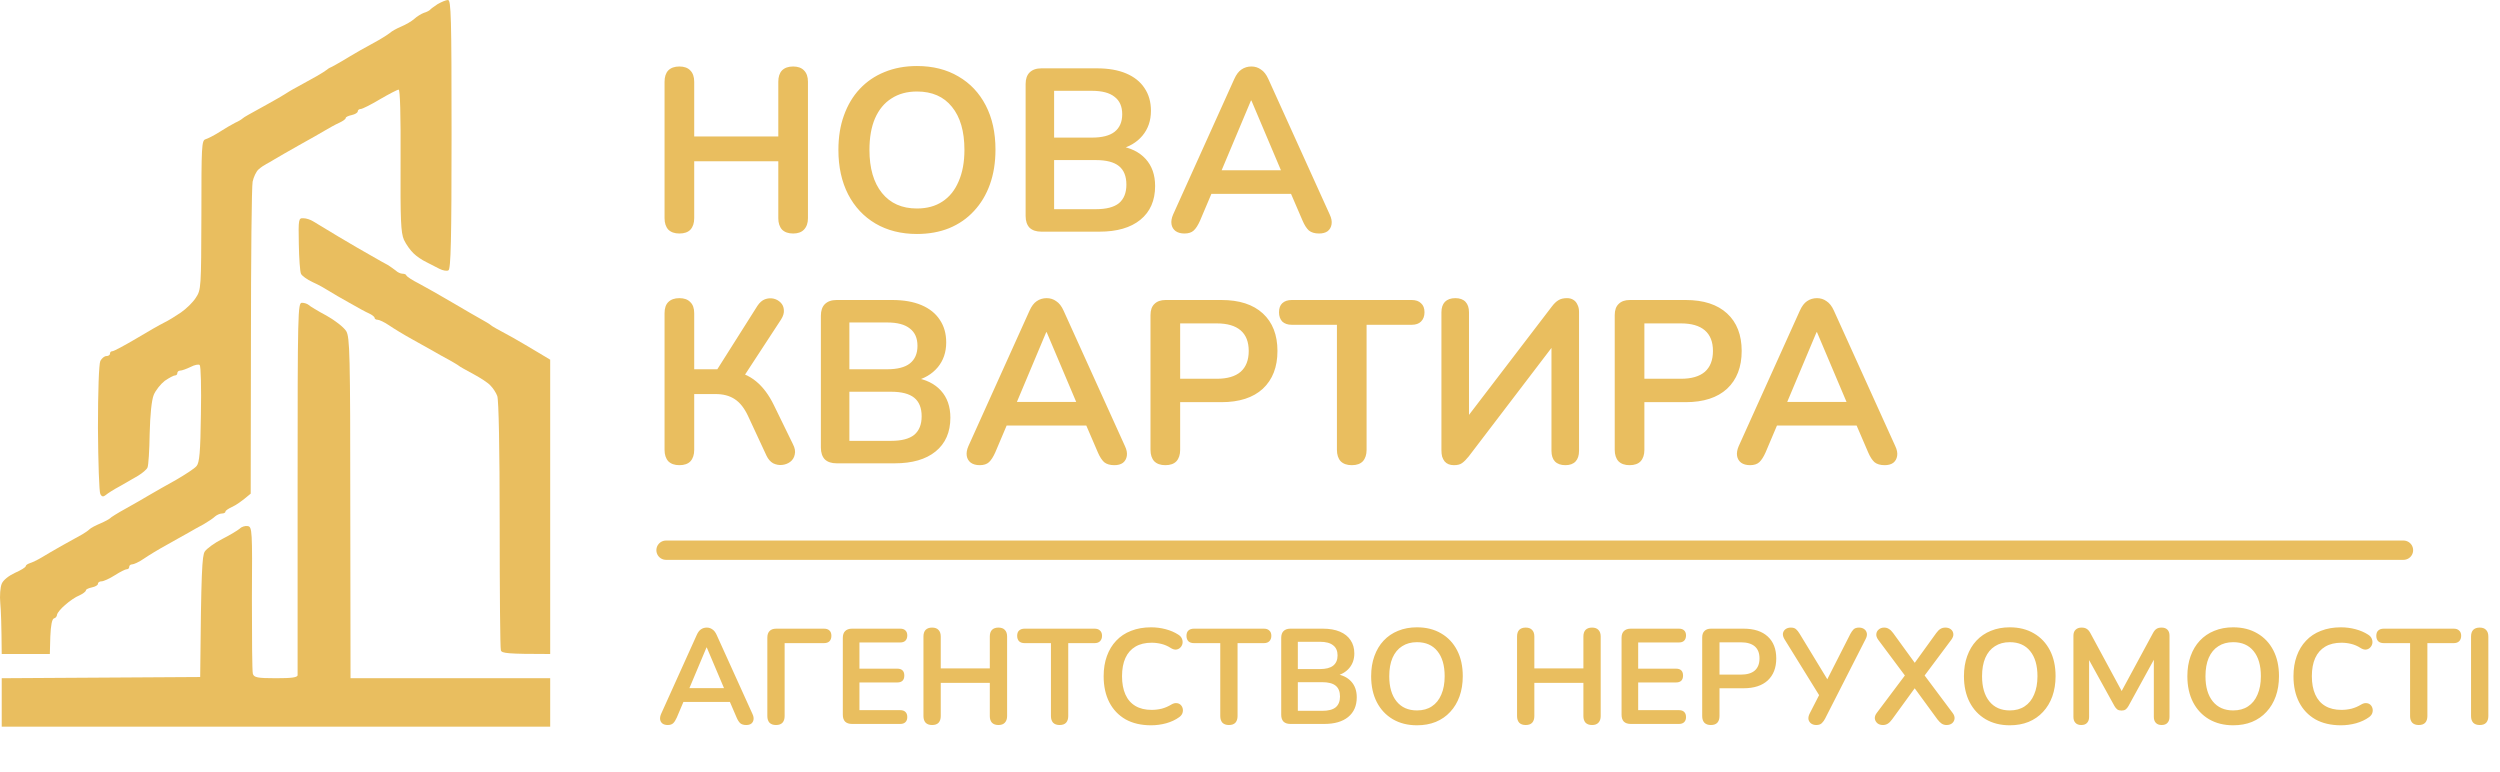<svg width="259" height="80" viewBox="0 0 259 80" fill="none" xmlns="http://www.w3.org/2000/svg">
<path d="M46.458 28.005C46.707 27.88 46.782 24.818 46.782 13.927C46.782 1.706 46.732 0 46.408 0C46.209 0 45.736 0.201 45.337 0.427C44.963 0.678 44.614 0.928 44.539 1.029C44.465 1.104 44.19 1.255 43.916 1.33C43.642 1.43 43.194 1.706 42.919 1.957C42.645 2.208 42.022 2.56 41.549 2.76C41.075 2.961 40.577 3.237 40.427 3.388C40.278 3.513 39.779 3.839 39.306 4.115C38.832 4.366 37.935 4.868 37.312 5.22C36.689 5.571 35.867 6.073 35.443 6.324C35.019 6.575 34.521 6.851 34.321 6.951C34.122 7.026 33.898 7.177 33.823 7.252C33.748 7.328 33.3 7.604 32.826 7.88C32.353 8.131 31.455 8.632 30.832 8.984C30.209 9.31 29.611 9.686 29.462 9.787C29.312 9.887 28.54 10.339 27.717 10.791C26.895 11.242 25.998 11.744 25.724 11.895C25.449 12.045 25.175 12.221 25.1 12.296C25.026 12.371 24.702 12.572 24.353 12.723C24.004 12.899 23.281 13.325 22.733 13.676C22.185 14.028 21.537 14.354 21.287 14.429C20.889 14.555 20.864 15.132 20.864 22.259L20.864 22.286C20.839 29.813 20.838 30.014 20.291 30.841C19.991 31.318 19.294 31.995 18.745 32.372C18.197 32.748 17.425 33.225 17.001 33.426C16.577 33.626 15.281 34.379 14.06 35.107C12.864 35.81 11.792 36.387 11.643 36.387C11.493 36.387 11.394 36.487 11.394 36.638C11.394 36.788 11.219 36.889 11.02 36.889C10.82 36.889 10.546 37.114 10.397 37.391C10.247 37.692 10.148 40.527 10.148 44.342C10.172 47.905 10.272 50.992 10.397 51.193C10.546 51.468 10.696 51.494 10.945 51.293C11.119 51.142 11.767 50.716 12.39 50.389C13.014 50.038 13.886 49.536 14.309 49.285C14.758 49.009 15.207 48.633 15.281 48.432C15.381 48.231 15.481 46.65 15.506 44.919C15.556 42.936 15.705 41.456 15.929 40.904C16.129 40.427 16.652 39.775 17.076 39.448C17.524 39.147 17.973 38.896 18.122 38.896C18.272 38.896 18.372 38.796 18.372 38.645C18.372 38.495 18.521 38.394 18.671 38.394C18.845 38.394 19.319 38.219 19.742 38.018C20.166 37.792 20.59 37.717 20.689 37.817C20.814 37.943 20.864 40.226 20.814 42.936C20.764 46.851 20.664 47.93 20.365 48.282C20.166 48.532 19.194 49.16 18.247 49.712C17.3 50.239 16.054 50.941 15.506 51.268C14.957 51.594 13.836 52.246 13.014 52.698C12.191 53.15 11.468 53.602 11.394 53.702C11.319 53.777 10.87 54.028 10.397 54.229C9.923 54.43 9.425 54.681 9.275 54.831C9.126 54.982 8.777 55.208 8.528 55.358C8.253 55.509 7.356 56.011 6.534 56.462C5.711 56.914 4.715 57.516 4.291 57.767C3.867 58.018 3.344 58.269 3.095 58.344C2.87 58.42 2.671 58.545 2.671 58.645C2.671 58.771 2.173 59.072 1.55 59.348C0.902 59.649 0.328 60.101 0.179 60.477C0.029 60.829 -0.045 61.732 0.029 62.485C0.104 63.238 0.154 64.743 0.179 67.755H5.163L5.213 65.948C5.263 64.769 5.387 64.141 5.587 64.066C5.761 64.041 5.911 63.84 5.911 63.664C5.936 63.514 6.285 63.062 6.733 62.686C7.182 62.284 7.83 61.833 8.229 61.682C8.602 61.506 8.901 61.28 8.901 61.155C8.901 61.054 9.176 60.929 9.524 60.854C9.873 60.779 10.148 60.628 10.148 60.477C10.148 60.327 10.322 60.226 10.521 60.226C10.721 60.226 11.344 59.95 11.892 59.599C12.44 59.248 12.989 58.972 13.138 58.972C13.288 58.972 13.387 58.871 13.387 58.721C13.387 58.57 13.537 58.47 13.686 58.47C13.861 58.47 14.409 58.219 14.883 57.893C15.356 57.566 16.428 56.914 17.25 56.462C18.073 56.011 19.069 55.433 19.493 55.208C19.917 54.957 20.64 54.555 21.113 54.304C21.587 54.028 22.11 53.677 22.284 53.501C22.459 53.351 22.783 53.2 22.982 53.2C23.181 53.2 23.356 53.125 23.356 52.999C23.356 52.899 23.655 52.698 24.029 52.523C24.427 52.347 25.001 51.97 25.973 51.142L25.998 35.433C25.998 26.776 26.072 19.297 26.172 18.821C26.272 18.344 26.546 17.767 26.77 17.566C27.019 17.34 27.393 17.089 27.593 16.989C27.792 16.889 28.191 16.663 28.465 16.487C28.739 16.311 29.86 15.684 30.957 15.057C32.053 14.454 33.275 13.752 33.698 13.501C34.122 13.25 34.745 12.899 35.144 12.723C35.518 12.547 35.817 12.346 35.817 12.221C35.817 12.121 36.091 11.995 36.44 11.92C36.789 11.845 37.063 11.669 37.063 11.543C37.063 11.393 37.212 11.293 37.362 11.293C37.536 11.293 38.433 10.841 39.355 10.289C40.303 9.737 41.175 9.285 41.299 9.285C41.449 9.285 41.524 11.87 41.499 16.613C41.474 22.836 41.524 24.091 41.848 24.843C42.072 25.32 42.521 25.948 42.845 26.249C43.144 26.55 43.742 26.951 44.165 27.152C44.589 27.378 45.187 27.679 45.536 27.855L45.536 27.855C45.885 28.03 46.309 28.106 46.458 28.005Z" fill="#E9BE5F"/>
<path d="M35.069 24.517C33.898 23.814 32.726 23.112 32.452 22.936C32.178 22.761 31.73 22.61 31.43 22.61C30.932 22.585 30.907 22.685 30.957 25.27C30.982 26.776 31.082 28.156 31.181 28.357C31.256 28.557 31.804 28.959 32.402 29.235C32.976 29.486 33.723 29.913 34.072 30.138C34.421 30.364 35.368 30.916 36.191 31.368C37.013 31.845 37.935 32.347 38.234 32.472C38.558 32.623 38.807 32.823 38.807 32.924C38.807 33.049 38.957 33.124 39.106 33.124C39.281 33.124 39.829 33.376 40.303 33.702C40.776 34.028 41.848 34.68 42.67 35.132C43.492 35.584 44.489 36.161 44.913 36.387C45.337 36.638 46.059 37.039 46.533 37.29C47.007 37.566 47.455 37.817 47.53 37.892C47.605 37.968 48.278 38.344 49.025 38.746C49.773 39.147 50.595 39.674 50.819 39.95C51.069 40.201 51.393 40.678 51.517 41.029C51.667 41.431 51.767 46.475 51.767 54.329C51.767 61.306 51.816 67.177 51.891 67.378C51.991 67.679 52.514 67.755 57 67.755V37.265L55.704 36.487C54.981 36.035 53.81 35.383 53.137 34.981C52.464 34.605 51.667 34.178 51.393 34.028C51.118 33.877 50.844 33.702 50.77 33.626C50.695 33.551 50.296 33.325 49.897 33.099C49.474 32.874 48.153 32.096 46.907 31.368C45.661 30.64 44.091 29.737 43.418 29.386C42.72 29.034 42.147 28.658 42.097 28.532C42.072 28.432 41.898 28.357 41.698 28.357C41.499 28.357 41.175 28.206 41 28.03C40.801 27.88 40.427 27.604 40.178 27.453C39.904 27.303 39.106 26.876 38.433 26.474C37.761 26.098 36.24 25.22 35.069 24.517Z" fill="#E9BE5F"/>
<path d="M33.823 32.698C32.926 32.221 32.103 31.719 31.979 31.594C31.829 31.468 31.53 31.368 31.281 31.368C30.857 31.368 30.832 32.196 30.832 50.49V69.938C30.832 70.189 30.209 70.264 28.589 70.264C26.671 70.264 26.322 70.189 26.197 69.812C26.122 69.587 26.097 66.048 26.097 61.983C26.147 54.982 26.122 54.58 25.674 54.505C25.424 54.455 25.051 54.555 24.851 54.756C24.652 54.931 23.829 55.433 23.032 55.835C22.234 56.236 21.412 56.839 21.213 57.14C20.939 57.592 20.839 59.072 20.739 70.139L0.179 70.264V75.283H57V70.264H36.315L36.29 52.623C36.29 36.613 36.24 34.931 35.867 34.304C35.617 33.903 34.72 33.2 33.823 32.698Z" fill="#E9BE5F"/>
<path d="M70.384 24.192C69.888 24.192 69.504 24.056 69.232 23.784C68.976 23.496 68.848 23.104 68.848 22.608V8.472C68.848 7.96 68.976 7.568 69.232 7.296C69.504 7.024 69.888 6.888 70.384 6.888C70.88 6.888 71.256 7.024 71.512 7.296C71.784 7.568 71.92 7.96 71.92 8.472V14.136H80.632V8.472C80.632 7.96 80.76 7.568 81.016 7.296C81.288 7.024 81.672 6.888 82.168 6.888C82.664 6.888 83.04 7.024 83.296 7.296C83.568 7.568 83.704 7.96 83.704 8.472V22.608C83.704 23.104 83.568 23.496 83.296 23.784C83.04 24.056 82.664 24.192 82.168 24.192C81.672 24.192 81.288 24.056 81.016 23.784C80.76 23.496 80.632 23.104 80.632 22.608V16.704H71.92V22.608C71.92 23.104 71.792 23.496 71.536 23.784C71.28 24.056 70.896 24.192 70.384 24.192ZM94.995 24.24C93.362 24.24 91.93 23.88 90.698 23.16C89.483 22.44 88.538 21.432 87.867 20.136C87.195 18.824 86.859 17.288 86.859 15.528C86.859 14.2 87.05 13.008 87.434 11.952C87.819 10.88 88.362 9.968 89.067 9.216C89.787 8.448 90.642 7.864 91.635 7.464C92.642 7.048 93.763 6.84 94.995 6.84C96.642 6.84 98.075 7.2 99.29 7.92C100.507 8.624 101.451 9.624 102.123 10.92C102.795 12.216 103.131 13.744 103.131 15.504C103.131 16.832 102.939 18.032 102.555 19.104C102.171 20.176 101.619 21.096 100.899 21.864C100.195 22.632 99.338 23.224 98.331 23.64C97.338 24.04 96.227 24.24 94.995 24.24ZM94.995 21.6C96.034 21.6 96.915 21.36 97.635 20.88C98.371 20.4 98.93 19.704 99.314 18.792C99.715 17.88 99.915 16.792 99.915 15.528C99.915 13.608 99.483 12.12 98.618 11.064C97.77 10.008 96.562 9.48 94.995 9.48C93.971 9.48 93.091 9.72 92.355 10.2C91.618 10.664 91.05 11.352 90.65 12.264C90.266 13.16 90.075 14.248 90.075 15.528C90.075 17.432 90.507 18.92 91.371 19.992C92.234 21.064 93.442 21.6 94.995 21.6ZM107.886 24C107.358 24 106.95 23.864 106.662 23.592C106.39 23.304 106.254 22.896 106.254 22.368V8.712C106.254 8.184 106.39 7.784 106.662 7.512C106.95 7.224 107.358 7.08 107.886 7.08H113.646C114.83 7.08 115.838 7.256 116.67 7.608C117.502 7.96 118.134 8.464 118.566 9.12C119.014 9.776 119.238 10.56 119.238 11.472C119.238 12.496 118.942 13.36 118.35 14.064C117.758 14.768 116.95 15.24 115.926 15.48V15.12C117.11 15.296 118.03 15.744 118.686 16.464C119.342 17.184 119.67 18.12 119.67 19.272C119.67 20.776 119.158 21.944 118.134 22.776C117.126 23.592 115.718 24 113.91 24H107.886ZM109.206 21.672H113.526C114.614 21.672 115.414 21.464 115.926 21.048C116.438 20.616 116.694 19.976 116.694 19.128C116.694 18.264 116.438 17.624 115.926 17.208C115.414 16.792 114.614 16.584 113.526 16.584H109.206V21.672ZM109.206 14.256H113.118C114.174 14.256 114.958 14.056 115.47 13.656C115.998 13.24 116.262 12.632 116.262 11.832C116.262 11.032 115.998 10.432 115.47 10.032C114.958 9.616 114.174 9.408 113.118 9.408H109.206V14.256ZM122.711 24.192C122.327 24.192 122.015 24.104 121.775 23.928C121.551 23.752 121.415 23.52 121.367 23.232C121.319 22.928 121.375 22.592 121.535 22.224L127.871 8.184C128.079 7.72 128.327 7.392 128.615 7.2C128.919 6.992 129.263 6.888 129.647 6.888C130.015 6.888 130.343 6.992 130.631 7.2C130.935 7.392 131.191 7.72 131.399 8.184L137.759 22.224C137.935 22.592 137.999 22.928 137.951 23.232C137.903 23.536 137.767 23.776 137.543 23.952C137.319 24.112 137.023 24.192 136.655 24.192C136.207 24.192 135.855 24.088 135.599 23.88C135.359 23.656 135.143 23.32 134.951 22.872L133.391 19.248L134.687 20.088H124.559L125.855 19.248L124.319 22.872C124.111 23.336 123.895 23.672 123.671 23.88C123.447 24.088 123.127 24.192 122.711 24.192ZM129.599 10.416L126.239 18.408L125.615 17.64H133.631L133.031 18.408L129.647 10.416H129.599Z" fill="#E9BE5F"/>
<path d="M70.384 48.192C69.888 48.192 69.504 48.056 69.232 47.784C68.976 47.496 68.848 47.104 68.848 46.608V32.448C68.848 31.936 68.976 31.552 69.232 31.296C69.504 31.024 69.888 30.888 70.384 30.888C70.88 30.888 71.256 31.024 71.512 31.296C71.784 31.552 71.92 31.936 71.92 32.448V38.256H74.656L74.056 38.664L78.472 31.68C78.696 31.344 78.952 31.12 79.24 31.008C79.544 30.896 79.84 30.872 80.128 30.936C80.416 31 80.664 31.136 80.872 31.344C81.08 31.552 81.192 31.808 81.208 32.112C81.24 32.416 81.144 32.744 80.92 33.096L76.888 39.264L75.688 38.376C76.728 38.536 77.608 38.912 78.328 39.504C79.048 40.096 79.664 40.92 80.176 41.976L82.144 46.008C82.352 46.408 82.416 46.768 82.336 47.088C82.272 47.408 82.112 47.664 81.856 47.856C81.616 48.032 81.336 48.136 81.016 48.168C80.712 48.2 80.408 48.144 80.104 48C79.816 47.84 79.584 47.576 79.408 47.208L77.512 43.128C77.128 42.296 76.664 41.704 76.12 41.352C75.592 41 74.928 40.824 74.128 40.824H71.92V46.608C71.92 47.104 71.792 47.496 71.536 47.784C71.28 48.056 70.896 48.192 70.384 48.192ZM86.675 48C86.147 48 85.739 47.864 85.451 47.592C85.179 47.304 85.043 46.896 85.043 46.368V32.712C85.043 32.184 85.179 31.784 85.451 31.512C85.739 31.224 86.147 31.08 86.675 31.08H92.435C93.619 31.08 94.627 31.256 95.459 31.608C96.291 31.96 96.923 32.464 97.355 33.12C97.803 33.776 98.027 34.56 98.027 35.472C98.027 36.496 97.731 37.36 97.139 38.064C96.547 38.768 95.739 39.24 94.715 39.48V39.12C95.899 39.296 96.819 39.744 97.475 40.464C98.131 41.184 98.459 42.12 98.459 43.272C98.459 44.776 97.947 45.944 96.923 46.776C95.915 47.592 94.507 48 92.699 48H86.675ZM87.995 45.672H92.315C93.403 45.672 94.203 45.464 94.715 45.048C95.227 44.616 95.483 43.976 95.483 43.128C95.483 42.264 95.227 41.624 94.715 41.208C94.203 40.792 93.403 40.584 92.315 40.584H87.995V45.672ZM87.995 38.256H91.907C92.963 38.256 93.747 38.056 94.259 37.656C94.787 37.24 95.051 36.632 95.051 35.832C95.051 35.032 94.787 34.432 94.259 34.032C93.747 33.616 92.963 33.408 91.907 33.408H87.995V38.256ZM101.5 48.192C101.116 48.192 100.804 48.104 100.564 47.928C100.34 47.752 100.204 47.52 100.156 47.232C100.108 46.928 100.164 46.592 100.324 46.224L106.66 32.184C106.868 31.72 107.116 31.392 107.404 31.2C107.708 30.992 108.052 30.888 108.436 30.888C108.804 30.888 109.132 30.992 109.42 31.2C109.724 31.392 109.98 31.72 110.188 32.184L116.548 46.224C116.724 46.592 116.788 46.928 116.74 47.232C116.692 47.536 116.556 47.776 116.332 47.952C116.108 48.112 115.812 48.192 115.444 48.192C114.996 48.192 114.644 48.088 114.388 47.88C114.148 47.656 113.932 47.32 113.74 46.872L112.18 43.248L113.476 44.088H103.348L104.644 43.248L103.108 46.872C102.9 47.336 102.684 47.672 102.46 47.88C102.236 48.088 101.916 48.192 101.5 48.192ZM108.388 34.416L105.028 42.408L104.404 41.64H112.42L111.82 42.408L108.436 34.416H108.388ZM120.728 48.192C120.232 48.192 119.848 48.056 119.576 47.784C119.32 47.496 119.192 47.104 119.192 46.608V32.64C119.192 32.128 119.328 31.744 119.6 31.488C119.872 31.216 120.256 31.08 120.752 31.08H126.536C128.392 31.08 129.824 31.544 130.832 32.472C131.84 33.4 132.344 34.696 132.344 36.36C132.344 38.024 131.84 39.328 130.832 40.272C129.824 41.2 128.392 41.664 126.536 41.664H122.264V46.608C122.264 47.104 122.136 47.496 121.88 47.784C121.624 48.056 121.24 48.192 120.728 48.192ZM122.264 39.24H126.056C127.144 39.24 127.968 39 128.528 38.52C129.088 38.024 129.368 37.304 129.368 36.36C129.368 35.416 129.088 34.704 128.528 34.224C127.968 33.744 127.144 33.504 126.056 33.504H122.264V39.24ZM140.042 48.192C139.546 48.192 139.162 48.056 138.89 47.784C138.634 47.496 138.506 47.104 138.506 46.608V33.648H133.826C133.41 33.648 133.082 33.536 132.842 33.312C132.618 33.072 132.506 32.752 132.506 32.352C132.506 31.936 132.618 31.624 132.842 31.416C133.082 31.192 133.41 31.08 133.826 31.08H146.258C146.674 31.08 146.994 31.192 147.218 31.416C147.458 31.624 147.578 31.936 147.578 32.352C147.578 32.752 147.458 33.072 147.218 33.312C146.994 33.536 146.674 33.648 146.258 33.648H141.578V46.608C141.578 47.104 141.45 47.496 141.194 47.784C140.938 48.056 140.554 48.192 140.042 48.192ZM150.628 48.192C150.42 48.192 150.236 48.16 150.076 48.096C149.916 48.032 149.78 47.936 149.668 47.808C149.556 47.664 149.468 47.496 149.404 47.304C149.356 47.112 149.332 46.888 149.332 46.632V32.352C149.332 31.888 149.452 31.528 149.692 31.272C149.948 31.016 150.308 30.888 150.772 30.888C151.236 30.888 151.588 31.016 151.828 31.272C152.068 31.528 152.188 31.888 152.188 32.352V43.704H151.636L160.756 31.776C160.996 31.456 161.228 31.232 161.452 31.104C161.676 30.96 161.972 30.888 162.34 30.888C162.596 30.888 162.812 30.944 162.988 31.056C163.18 31.168 163.324 31.336 163.42 31.56C163.532 31.768 163.588 32.016 163.588 32.304V46.704C163.588 47.184 163.468 47.552 163.228 47.808C162.988 48.064 162.636 48.192 162.172 48.192C161.708 48.192 161.348 48.064 161.092 47.808C160.852 47.552 160.732 47.184 160.732 46.704V35.352H161.26L152.164 47.28C151.908 47.6 151.676 47.832 151.468 47.976C151.276 48.12 150.996 48.192 150.628 48.192ZM168.822 48.192C168.326 48.192 167.942 48.056 167.67 47.784C167.414 47.496 167.286 47.104 167.286 46.608V32.64C167.286 32.128 167.422 31.744 167.694 31.488C167.966 31.216 168.35 31.08 168.846 31.08H174.63C176.486 31.08 177.918 31.544 178.926 32.472C179.934 33.4 180.438 34.696 180.438 36.36C180.438 38.024 179.934 39.328 178.926 40.272C177.918 41.2 176.486 41.664 174.63 41.664H170.358V46.608C170.358 47.104 170.23 47.496 169.974 47.784C169.718 48.056 169.334 48.192 168.822 48.192ZM170.358 39.24H174.15C175.238 39.24 176.062 39 176.622 38.52C177.182 38.024 177.462 37.304 177.462 36.36C177.462 35.416 177.182 34.704 176.622 34.224C176.062 33.744 175.238 33.504 174.15 33.504H170.358V39.24ZM181.305 48.192C180.921 48.192 180.609 48.104 180.369 47.928C180.145 47.752 180.009 47.52 179.961 47.232C179.913 46.928 179.969 46.592 180.129 46.224L186.465 32.184C186.673 31.72 186.921 31.392 187.209 31.2C187.513 30.992 187.857 30.888 188.241 30.888C188.609 30.888 188.937 30.992 189.225 31.2C189.529 31.392 189.785 31.72 189.993 32.184L196.353 46.224C196.529 46.592 196.593 46.928 196.545 47.232C196.497 47.536 196.361 47.776 196.137 47.952C195.913 48.112 195.617 48.192 195.249 48.192C194.801 48.192 194.449 48.088 194.193 47.88C193.953 47.656 193.737 47.32 193.545 46.872L191.985 43.248L193.281 44.088H183.153L184.449 43.248L182.913 46.872C182.705 47.336 182.489 47.672 182.265 47.88C182.041 48.088 181.721 48.192 181.305 48.192ZM188.193 34.416L184.833 42.408L184.209 41.64H192.225L191.625 42.408L188.241 34.416H188.193Z" fill="#E9BE5F"/>
<path d="M69.176 75.112C68.952 75.112 68.77 75.061 68.63 74.958C68.499 74.855 68.42 74.72 68.392 74.552C68.364 74.375 68.397 74.179 68.49 73.964L72.186 65.774C72.307 65.503 72.452 65.312 72.62 65.2C72.797 65.079 72.998 65.018 73.222 65.018C73.437 65.018 73.628 65.079 73.796 65.2C73.973 65.312 74.123 65.503 74.244 65.774L77.954 73.964C78.057 74.179 78.094 74.375 78.066 74.552C78.038 74.729 77.959 74.869 77.828 74.972C77.697 75.065 77.525 75.112 77.31 75.112C77.049 75.112 76.843 75.051 76.694 74.93C76.554 74.799 76.428 74.603 76.316 74.342L75.406 72.228L76.162 72.718H70.254L71.01 72.228L70.114 74.342C69.993 74.613 69.867 74.809 69.736 74.93C69.605 75.051 69.419 75.112 69.176 75.112ZM73.194 67.076L71.234 71.738L70.87 71.29H75.546L75.196 71.738L73.222 67.076H73.194ZM80.392 75.112C80.103 75.112 79.879 75.033 79.72 74.874C79.571 74.706 79.496 74.477 79.496 74.188V66.054C79.496 65.755 79.575 65.527 79.734 65.368C79.893 65.209 80.121 65.13 80.42 65.13H85.362C85.614 65.13 85.805 65.195 85.936 65.326C86.067 65.447 86.132 65.629 86.132 65.872C86.132 66.105 86.067 66.292 85.936 66.432C85.805 66.563 85.614 66.628 85.362 66.628H81.288V74.188C81.288 74.477 81.213 74.706 81.064 74.874C80.915 75.033 80.691 75.112 80.392 75.112ZM88.268 75C87.96 75 87.722 74.921 87.554 74.762C87.396 74.594 87.316 74.356 87.316 74.048V66.082C87.316 65.774 87.396 65.541 87.554 65.382C87.722 65.214 87.96 65.13 88.268 65.13H93.266C93.5 65.13 93.677 65.191 93.798 65.312C93.929 65.433 93.994 65.606 93.994 65.83C93.994 66.063 93.929 66.245 93.798 66.376C93.677 66.497 93.5 66.558 93.266 66.558H89.038V69.274H92.958C93.201 69.274 93.383 69.335 93.504 69.456C93.626 69.577 93.686 69.755 93.686 69.988C93.686 70.221 93.626 70.399 93.504 70.52C93.383 70.641 93.201 70.702 92.958 70.702H89.038V73.572H93.266C93.5 73.572 93.677 73.633 93.798 73.754C93.929 73.875 93.994 74.053 93.994 74.286C93.994 74.519 93.929 74.697 93.798 74.818C93.677 74.939 93.5 75 93.266 75H88.268ZM96.566 75.112C96.276 75.112 96.052 75.033 95.894 74.874C95.745 74.706 95.67 74.477 95.67 74.188V65.942C95.67 65.643 95.745 65.415 95.894 65.256C96.052 65.097 96.276 65.018 96.566 65.018C96.855 65.018 97.075 65.097 97.224 65.256C97.382 65.415 97.462 65.643 97.462 65.942V69.246H102.544V65.942C102.544 65.643 102.618 65.415 102.768 65.256C102.926 65.097 103.15 65.018 103.44 65.018C103.729 65.018 103.948 65.097 104.098 65.256C104.256 65.415 104.336 65.643 104.336 65.942V74.188C104.336 74.477 104.256 74.706 104.098 74.874C103.948 75.033 103.729 75.112 103.44 75.112C103.15 75.112 102.926 75.033 102.768 74.874C102.618 74.706 102.544 74.477 102.544 74.188V70.744H97.462V74.188C97.462 74.477 97.387 74.706 97.238 74.874C97.088 75.033 96.865 75.112 96.566 75.112ZM109.774 75.112C109.485 75.112 109.261 75.033 109.102 74.874C108.953 74.706 108.878 74.477 108.878 74.188V66.628H106.148C105.905 66.628 105.714 66.563 105.574 66.432C105.443 66.292 105.378 66.105 105.378 65.872C105.378 65.629 105.443 65.447 105.574 65.326C105.714 65.195 105.905 65.13 106.148 65.13H113.4C113.643 65.13 113.829 65.195 113.96 65.326C114.1 65.447 114.17 65.629 114.17 65.872C114.17 66.105 114.1 66.292 113.96 66.432C113.829 66.563 113.643 66.628 113.4 66.628H110.67V74.188C110.67 74.477 110.595 74.706 110.446 74.874C110.297 75.033 110.073 75.112 109.774 75.112ZM119.252 75.14C118.225 75.14 117.343 74.935 116.606 74.524C115.878 74.104 115.318 73.516 114.926 72.76C114.534 71.995 114.338 71.094 114.338 70.058C114.338 69.283 114.45 68.588 114.674 67.972C114.898 67.347 115.22 66.815 115.64 66.376C116.06 65.928 116.573 65.587 117.18 65.354C117.796 65.111 118.487 64.99 119.252 64.99C119.765 64.99 120.269 65.055 120.764 65.186C121.259 65.317 121.693 65.503 122.066 65.746C122.262 65.867 122.393 66.017 122.458 66.194C122.523 66.362 122.537 66.53 122.5 66.698C122.463 66.857 122.383 66.992 122.262 67.104C122.15 67.216 122.005 67.281 121.828 67.3C121.66 67.309 121.473 67.249 121.268 67.118C120.979 66.931 120.666 66.796 120.33 66.712C119.994 66.628 119.653 66.586 119.308 66.586C118.645 66.586 118.085 66.721 117.628 66.992C117.171 67.263 116.825 67.655 116.592 68.168C116.359 68.681 116.242 69.311 116.242 70.058C116.242 70.795 116.359 71.425 116.592 71.948C116.825 72.471 117.171 72.867 117.628 73.138C118.085 73.409 118.645 73.544 119.308 73.544C119.663 73.544 120.013 73.502 120.358 73.418C120.703 73.325 121.03 73.185 121.338 72.998C121.543 72.877 121.725 72.825 121.884 72.844C122.052 72.853 122.192 72.909 122.304 73.012C122.416 73.115 122.491 73.245 122.528 73.404C122.565 73.553 122.556 73.712 122.5 73.88C122.444 74.039 122.332 74.179 122.164 74.3C121.791 74.571 121.343 74.781 120.82 74.93C120.307 75.07 119.784 75.14 119.252 75.14ZM127.315 75.112C127.026 75.112 126.802 75.033 126.643 74.874C126.494 74.706 126.419 74.477 126.419 74.188V66.628H123.689C123.446 66.628 123.255 66.563 123.115 66.432C122.984 66.292 122.919 66.105 122.919 65.872C122.919 65.629 122.984 65.447 123.115 65.326C123.255 65.195 123.446 65.13 123.689 65.13H130.941C131.184 65.13 131.37 65.195 131.501 65.326C131.641 65.447 131.711 65.629 131.711 65.872C131.711 66.105 131.641 66.292 131.501 66.432C131.37 66.563 131.184 66.628 130.941 66.628H128.211V74.188C128.211 74.477 128.136 74.706 127.987 74.874C127.838 75.033 127.614 75.112 127.315 75.112ZM133.686 75C133.378 75 133.14 74.921 132.972 74.762C132.814 74.594 132.734 74.356 132.734 74.048V66.082C132.734 65.774 132.814 65.541 132.972 65.382C133.14 65.214 133.378 65.13 133.686 65.13H137.046C137.737 65.13 138.325 65.233 138.81 65.438C139.296 65.643 139.664 65.937 139.916 66.32C140.178 66.703 140.308 67.16 140.308 67.692C140.308 68.289 140.136 68.793 139.79 69.204C139.445 69.615 138.974 69.89 138.376 70.03V69.82C139.067 69.923 139.604 70.184 139.986 70.604C140.369 71.024 140.56 71.57 140.56 72.242C140.56 73.119 140.262 73.801 139.664 74.286C139.076 74.762 138.255 75 137.2 75H133.686ZM134.456 73.642H136.976C137.611 73.642 138.078 73.521 138.376 73.278C138.675 73.026 138.824 72.653 138.824 72.158C138.824 71.654 138.675 71.281 138.376 71.038C138.078 70.795 137.611 70.674 136.976 70.674H134.456V73.642ZM134.456 69.316H136.738C137.354 69.316 137.812 69.199 138.11 68.966C138.418 68.723 138.572 68.369 138.572 67.902C138.572 67.435 138.418 67.085 138.11 66.852C137.812 66.609 137.354 66.488 136.738 66.488H134.456V69.316ZM146.797 75.14C145.845 75.14 145.01 74.93 144.291 74.51C143.582 74.09 143.031 73.502 142.639 72.746C142.247 71.981 142.051 71.085 142.051 70.058C142.051 69.283 142.163 68.588 142.387 67.972C142.611 67.347 142.928 66.815 143.339 66.376C143.759 65.928 144.258 65.587 144.837 65.354C145.425 65.111 146.078 64.99 146.797 64.99C147.758 64.99 148.594 65.2 149.303 65.62C150.012 66.031 150.563 66.614 150.955 67.37C151.347 68.126 151.543 69.017 151.543 70.044C151.543 70.819 151.431 71.519 151.207 72.144C150.983 72.769 150.661 73.306 150.241 73.754C149.83 74.202 149.331 74.547 148.743 74.79C148.164 75.023 147.516 75.14 146.797 75.14ZM146.797 73.6C147.404 73.6 147.917 73.46 148.337 73.18C148.766 72.9 149.093 72.494 149.317 71.962C149.55 71.43 149.667 70.795 149.667 70.058C149.667 68.938 149.415 68.07 148.911 67.454C148.416 66.838 147.712 66.53 146.797 66.53C146.2 66.53 145.686 66.67 145.257 66.95C144.828 67.221 144.496 67.622 144.263 68.154C144.039 68.677 143.927 69.311 143.927 70.058C143.927 71.169 144.179 72.037 144.683 72.662C145.187 73.287 145.892 73.6 146.797 73.6ZM158.062 75.112C157.773 75.112 157.549 75.033 157.39 74.874C157.241 74.706 157.166 74.477 157.166 74.188V65.942C157.166 65.643 157.241 65.415 157.39 65.256C157.549 65.097 157.773 65.018 158.062 65.018C158.351 65.018 158.571 65.097 158.72 65.256C158.879 65.415 158.958 65.643 158.958 65.942V69.246H164.04V65.942C164.04 65.643 164.115 65.415 164.264 65.256C164.423 65.097 164.647 65.018 164.936 65.018C165.225 65.018 165.445 65.097 165.594 65.256C165.753 65.415 165.832 65.643 165.832 65.942V74.188C165.832 74.477 165.753 74.706 165.594 74.874C165.445 75.033 165.225 75.112 164.936 75.112C164.647 75.112 164.423 75.033 164.264 74.874C164.115 74.706 164.04 74.477 164.04 74.188V70.744H158.958V74.188C158.958 74.477 158.883 74.706 158.734 74.874C158.585 75.033 158.361 75.112 158.062 75.112ZM168.946 75C168.638 75 168.4 74.921 168.232 74.762C168.073 74.594 167.994 74.356 167.994 74.048V66.082C167.994 65.774 168.073 65.541 168.232 65.382C168.4 65.214 168.638 65.13 168.946 65.13H173.944C174.177 65.13 174.355 65.191 174.476 65.312C174.607 65.433 174.672 65.606 174.672 65.83C174.672 66.063 174.607 66.245 174.476 66.376C174.355 66.497 174.177 66.558 173.944 66.558H169.716V69.274H173.636C173.879 69.274 174.061 69.335 174.182 69.456C174.303 69.577 174.364 69.755 174.364 69.988C174.364 70.221 174.303 70.399 174.182 70.52C174.061 70.641 173.879 70.702 173.636 70.702H169.716V73.572H173.944C174.177 73.572 174.355 73.633 174.476 73.754C174.607 73.875 174.672 74.053 174.672 74.286C174.672 74.519 174.607 74.697 174.476 74.818C174.355 74.939 174.177 75 173.944 75H168.946ZM177.244 75.112C176.954 75.112 176.73 75.033 176.572 74.874C176.422 74.706 176.348 74.477 176.348 74.188V66.04C176.348 65.741 176.427 65.517 176.586 65.368C176.744 65.209 176.968 65.13 177.258 65.13H180.632C181.714 65.13 182.55 65.401 183.138 65.942C183.726 66.483 184.02 67.239 184.02 68.21C184.02 69.181 183.726 69.941 183.138 70.492C182.55 71.033 181.714 71.304 180.632 71.304H178.14V74.188C178.14 74.477 178.065 74.706 177.916 74.874C177.766 75.033 177.542 75.112 177.244 75.112ZM178.14 69.89H180.352C180.986 69.89 181.467 69.75 181.794 69.47C182.12 69.181 182.284 68.761 182.284 68.21C182.284 67.659 182.12 67.244 181.794 66.964C181.467 66.684 180.986 66.544 180.352 66.544H178.14V69.89ZM188.168 75.112C187.963 75.112 187.786 75.061 187.636 74.958C187.487 74.846 187.394 74.701 187.356 74.524C187.328 74.337 187.375 74.127 187.496 73.894L188.616 71.71V72.27L184.864 66.208C184.743 66.003 184.692 65.811 184.71 65.634C184.738 65.447 184.827 65.298 184.976 65.186C185.126 65.074 185.312 65.018 185.536 65.018C185.77 65.018 185.947 65.074 186.068 65.186C186.199 65.298 186.325 65.457 186.446 65.662L189.484 70.66H189.162L191.696 65.676C191.79 65.499 191.897 65.345 192.018 65.214C192.149 65.083 192.34 65.018 192.592 65.018C192.807 65.018 192.984 65.069 193.124 65.172C193.274 65.275 193.367 65.419 193.404 65.606C193.442 65.783 193.395 65.993 193.264 66.236L189.078 74.454C188.994 74.622 188.882 74.776 188.742 74.916C188.612 75.047 188.42 75.112 188.168 75.112ZM195.072 75.112C194.839 75.112 194.648 75.051 194.498 74.93C194.349 74.799 194.26 74.641 194.232 74.454C194.214 74.258 194.279 74.062 194.428 73.866L197.634 69.596V70.366L194.582 66.278C194.433 66.073 194.368 65.877 194.386 65.69C194.405 65.494 194.489 65.335 194.638 65.214C194.788 65.083 194.974 65.018 195.198 65.018C195.385 65.018 195.548 65.065 195.688 65.158C195.838 65.242 195.987 65.387 196.136 65.592L198.656 69.064H198.082L200.588 65.592C200.738 65.387 200.882 65.242 201.022 65.158C201.172 65.065 201.344 65.018 201.54 65.018C201.774 65.018 201.965 65.079 202.114 65.2C202.264 65.321 202.348 65.48 202.366 65.676C202.385 65.863 202.315 66.063 202.156 66.278L199.104 70.366V69.596L202.296 73.866C202.446 74.062 202.511 74.258 202.492 74.454C202.474 74.641 202.39 74.799 202.24 74.93C202.091 75.051 201.895 75.112 201.652 75.112C201.475 75.112 201.312 75.065 201.162 74.972C201.022 74.879 200.873 74.729 200.714 74.524L198.054 70.884H198.67L196.024 74.524C195.875 74.729 195.726 74.879 195.576 74.972C195.427 75.065 195.259 75.112 195.072 75.112ZM208.211 75.14C207.259 75.14 206.424 74.93 205.705 74.51C204.996 74.09 204.445 73.502 204.053 72.746C203.661 71.981 203.465 71.085 203.465 70.058C203.465 69.283 203.577 68.588 203.801 67.972C204.025 67.347 204.342 66.815 204.753 66.376C205.173 65.928 205.672 65.587 206.251 65.354C206.839 65.111 207.492 64.99 208.211 64.99C209.172 64.99 210.008 65.2 210.717 65.62C211.426 66.031 211.977 66.614 212.369 67.37C212.761 68.126 212.957 69.017 212.957 70.044C212.957 70.819 212.845 71.519 212.621 72.144C212.397 72.769 212.075 73.306 211.655 73.754C211.244 74.202 210.745 74.547 210.157 74.79C209.578 75.023 208.93 75.14 208.211 75.14ZM208.211 73.6C208.818 73.6 209.331 73.46 209.751 73.18C210.18 72.9 210.507 72.494 210.731 71.962C210.964 71.43 211.081 70.795 211.081 70.058C211.081 68.938 210.829 68.07 210.325 67.454C209.83 66.838 209.126 66.53 208.211 66.53C207.614 66.53 207.1 66.67 206.671 66.95C206.242 67.221 205.91 67.622 205.677 68.154C205.453 68.677 205.341 69.311 205.341 70.058C205.341 71.169 205.593 72.037 206.097 72.662C206.601 73.287 207.306 73.6 208.211 73.6ZM215.619 75.112C215.358 75.112 215.157 75.037 215.017 74.888C214.877 74.739 214.807 74.533 214.807 74.272V65.858C214.807 65.587 214.882 65.382 215.031 65.242C215.181 65.093 215.386 65.018 215.647 65.018C215.881 65.018 216.063 65.065 216.193 65.158C216.333 65.242 216.459 65.391 216.571 65.606L220.029 72.004H219.581L223.039 65.606C223.151 65.391 223.273 65.242 223.403 65.158C223.534 65.065 223.716 65.018 223.949 65.018C224.211 65.018 224.411 65.093 224.551 65.242C224.691 65.382 224.761 65.587 224.761 65.858V74.272C224.761 74.533 224.691 74.739 224.551 74.888C224.421 75.037 224.22 75.112 223.949 75.112C223.688 75.112 223.487 75.037 223.347 74.888C223.207 74.739 223.137 74.533 223.137 74.272V67.79H223.445L220.505 73.152C220.412 73.311 220.314 73.427 220.211 73.502C220.109 73.577 219.969 73.614 219.791 73.614C219.614 73.614 219.469 73.577 219.357 73.502C219.245 73.418 219.147 73.301 219.063 73.152L216.095 67.776H216.431V74.272C216.431 74.533 216.361 74.739 216.221 74.888C216.091 75.037 215.89 75.112 215.619 75.112ZM231.357 75.14C230.405 75.14 229.57 74.93 228.851 74.51C228.142 74.09 227.591 73.502 227.199 72.746C226.807 71.981 226.611 71.085 226.611 70.058C226.611 69.283 226.723 68.588 226.947 67.972C227.171 67.347 227.489 66.815 227.899 66.376C228.319 65.928 228.819 65.587 229.397 65.354C229.985 65.111 230.639 64.99 231.357 64.99C232.319 64.99 233.154 65.2 233.863 65.62C234.573 66.031 235.123 66.614 235.515 67.37C235.907 68.126 236.103 69.017 236.103 70.044C236.103 70.819 235.991 71.519 235.767 72.144C235.543 72.769 235.221 73.306 234.801 73.754C234.391 74.202 233.891 74.547 233.303 74.79C232.725 75.023 232.076 75.14 231.357 75.14ZM231.357 73.6C231.964 73.6 232.477 73.46 232.897 73.18C233.327 72.9 233.653 72.494 233.877 71.962C234.111 71.43 234.227 70.795 234.227 70.058C234.227 68.938 233.975 68.07 233.471 67.454C232.977 66.838 232.272 66.53 231.357 66.53C230.76 66.53 230.247 66.67 229.817 66.95C229.388 67.221 229.057 67.622 228.823 68.154C228.599 68.677 228.487 69.311 228.487 70.058C228.487 71.169 228.739 72.037 229.243 72.662C229.747 73.287 230.452 73.6 231.357 73.6ZM242.518 75.14C241.491 75.14 240.609 74.935 239.872 74.524C239.144 74.104 238.584 73.516 238.192 72.76C237.8 71.995 237.604 71.094 237.604 70.058C237.604 69.283 237.716 68.588 237.94 67.972C238.164 67.347 238.486 66.815 238.906 66.376C239.326 65.928 239.839 65.587 240.446 65.354C241.062 65.111 241.752 64.99 242.518 64.99C243.031 64.99 243.535 65.055 244.03 65.186C244.524 65.317 244.958 65.503 245.332 65.746C245.528 65.867 245.658 66.017 245.724 66.194C245.789 66.362 245.803 66.53 245.766 66.698C245.728 66.857 245.649 66.992 245.528 67.104C245.416 67.216 245.271 67.281 245.094 67.3C244.926 67.309 244.739 67.249 244.534 67.118C244.244 66.931 243.932 66.796 243.596 66.712C243.26 66.628 242.919 66.586 242.574 66.586C241.911 66.586 241.351 66.721 240.894 66.992C240.436 67.263 240.091 67.655 239.858 68.168C239.624 68.681 239.508 69.311 239.508 70.058C239.508 70.795 239.624 71.425 239.858 71.948C240.091 72.471 240.436 72.867 240.894 73.138C241.351 73.409 241.911 73.544 242.574 73.544C242.928 73.544 243.278 73.502 243.624 73.418C243.969 73.325 244.296 73.185 244.604 72.998C244.809 72.877 244.991 72.825 245.15 72.844C245.318 72.853 245.458 72.909 245.57 73.012C245.682 73.115 245.756 73.245 245.794 73.404C245.831 73.553 245.822 73.712 245.766 73.88C245.71 74.039 245.598 74.179 245.43 74.3C245.056 74.571 244.608 74.781 244.086 74.93C243.572 75.07 243.05 75.14 242.518 75.14ZM250.581 75.112C250.291 75.112 250.067 75.033 249.909 74.874C249.759 74.706 249.685 74.477 249.685 74.188V66.628H246.955C246.712 66.628 246.521 66.563 246.381 66.432C246.25 66.292 246.185 66.105 246.185 65.872C246.185 65.629 246.25 65.447 246.381 65.326C246.521 65.195 246.712 65.13 246.955 65.13H254.207C254.449 65.13 254.636 65.195 254.767 65.326C254.907 65.447 254.977 65.629 254.977 65.872C254.977 66.105 254.907 66.292 254.767 66.432C254.636 66.563 254.449 66.628 254.207 66.628H251.477V74.188C251.477 74.477 251.402 74.706 251.253 74.874C251.103 75.033 250.879 75.112 250.581 75.112ZM256.896 75.112C256.607 75.112 256.383 75.033 256.224 74.874C256.075 74.706 256 74.477 256 74.188V65.942C256 65.643 256.075 65.415 256.224 65.256C256.383 65.097 256.607 65.018 256.896 65.018C257.185 65.018 257.405 65.097 257.554 65.256C257.713 65.415 257.792 65.643 257.792 65.942V74.188C257.792 74.477 257.717 74.706 257.568 74.874C257.419 75.033 257.195 75.112 256.896 75.112Z" fill="#E9BE5F"/>
<path d="M69 57H249" stroke="#E9BE5F" stroke-width="2" stroke-linecap="round"/>
</svg>
